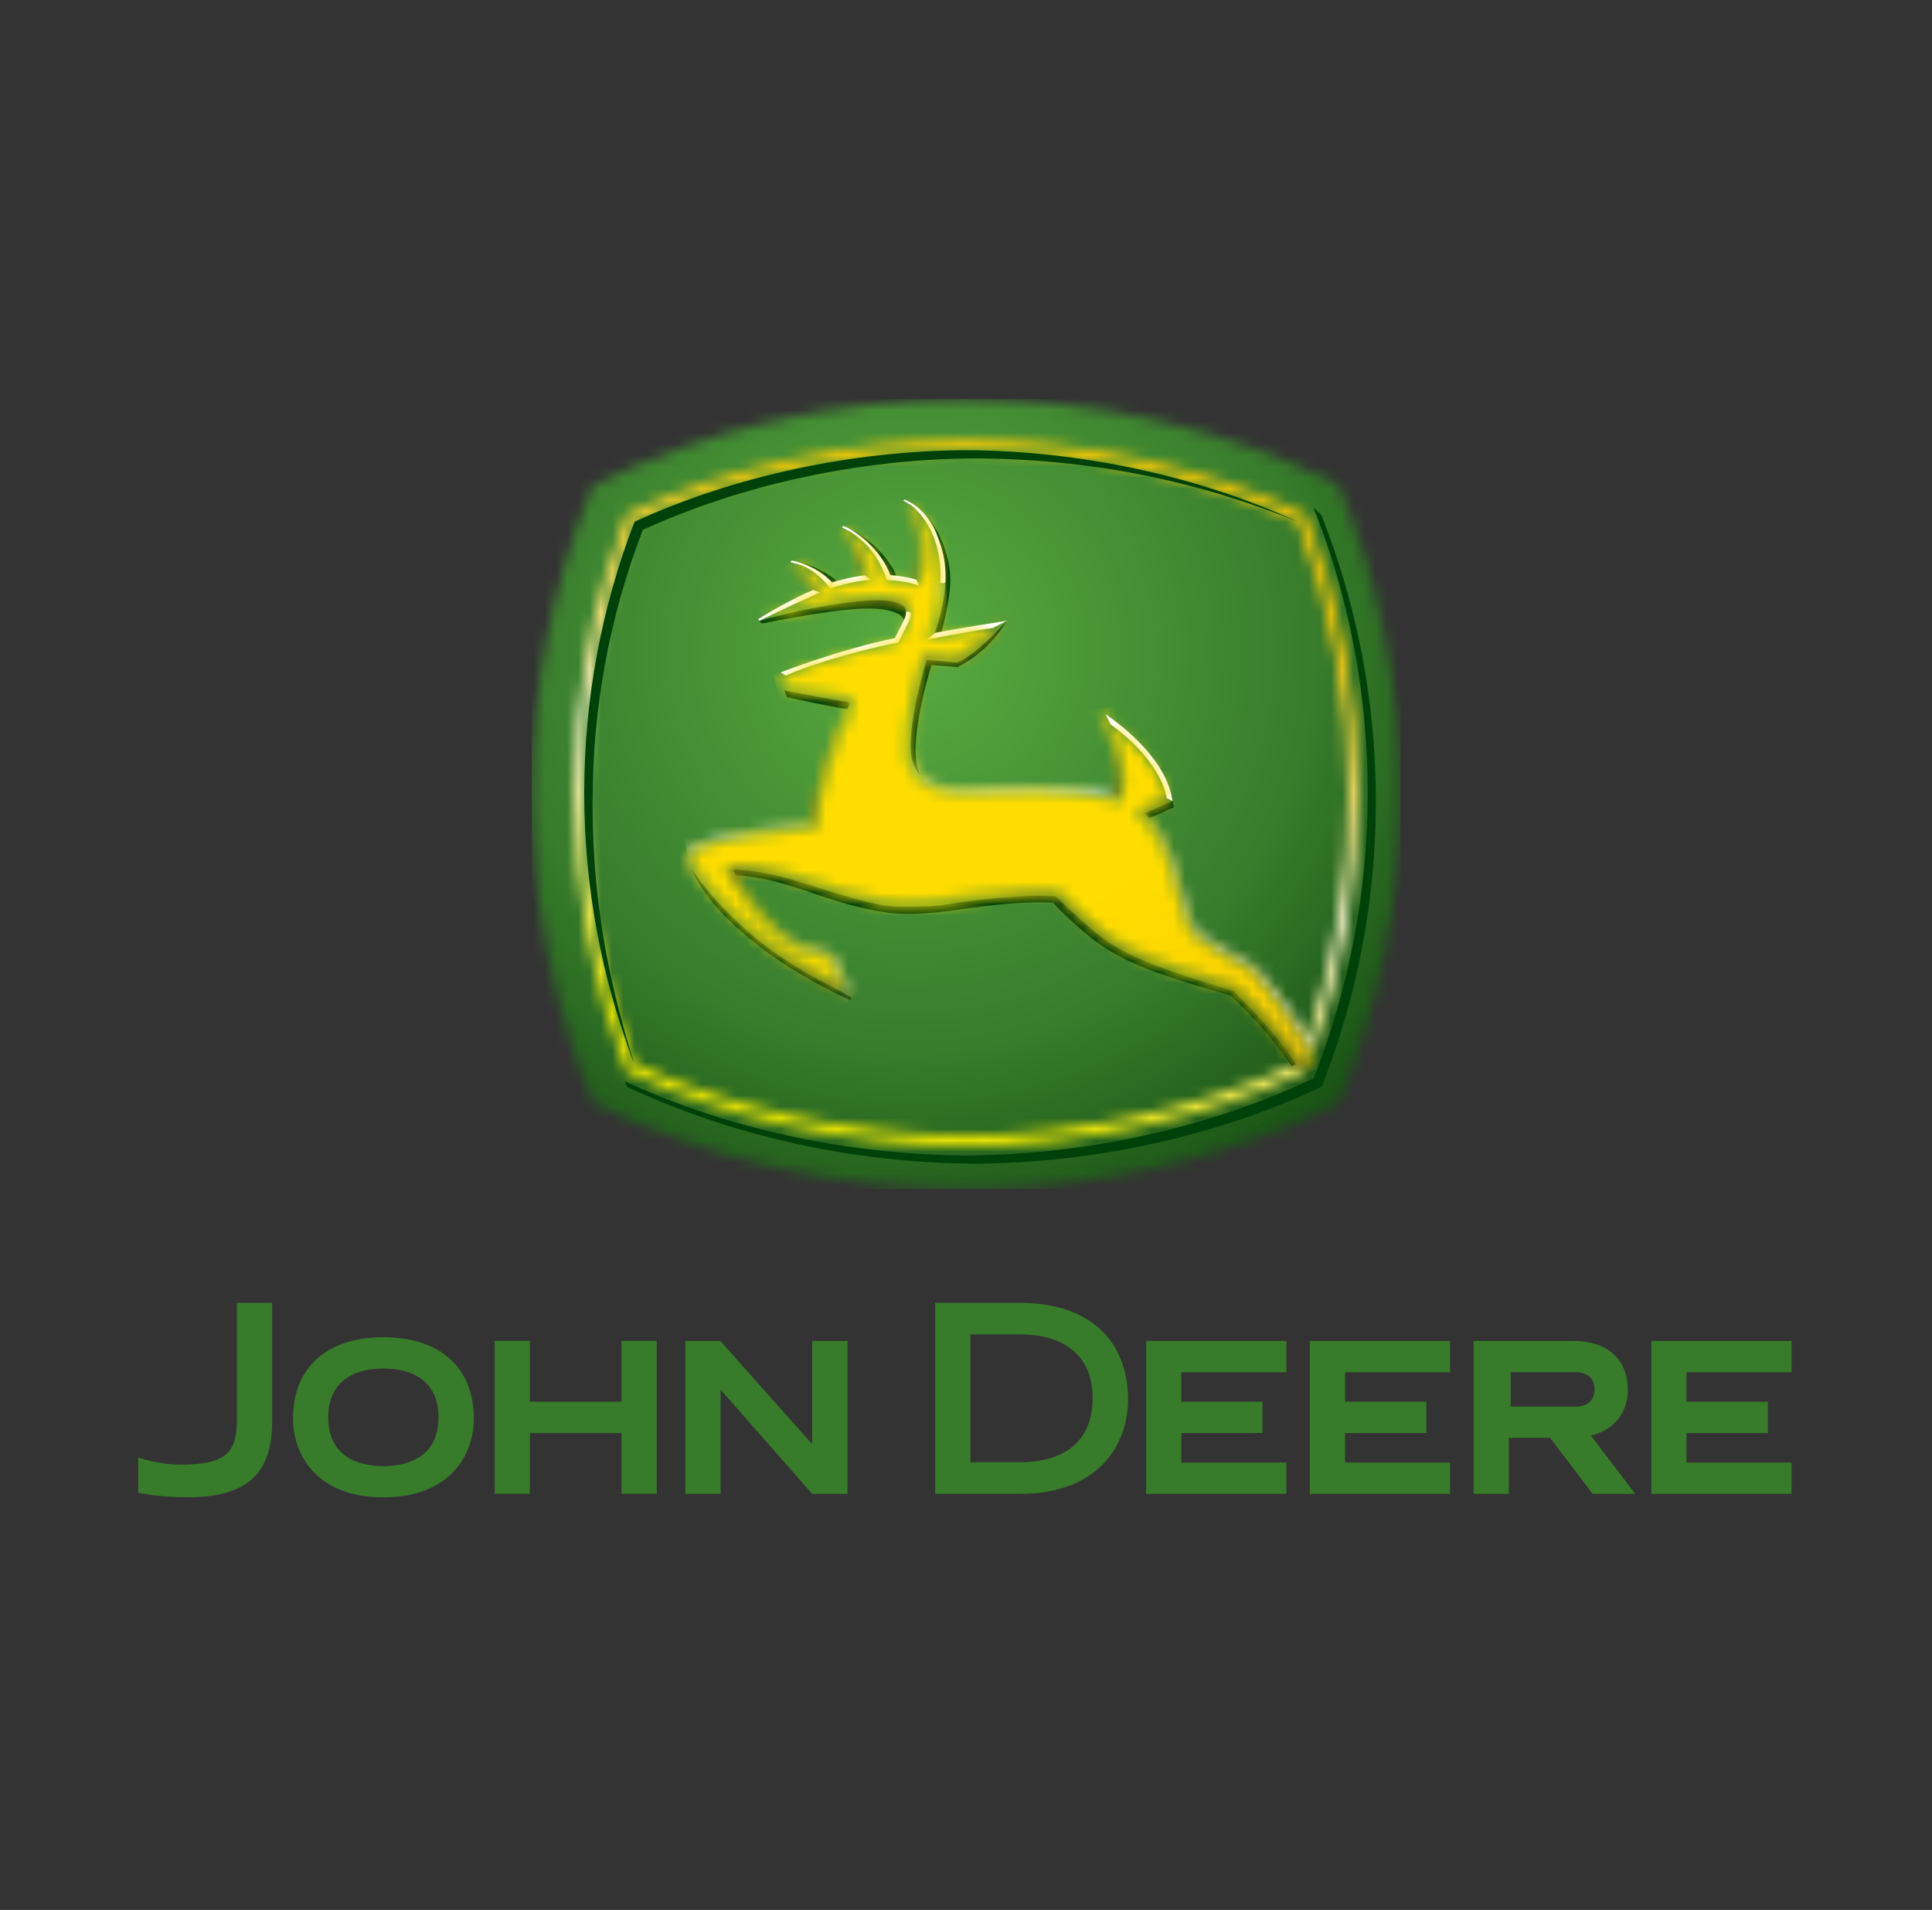 <svg width="172" height="170" viewBox="0 0 172 170" fill="none" xmlns="http://www.w3.org/2000/svg">
<rect x="0" y="0" width="172" height="170" fill="#333333" stroke="none"/>
<g clip-path="url(#clip0_2228_552)">
<path d="M12.301 129.726C12.301 129.726 14.082 130.366 16.075 130.366C18.201 130.366 19.523 130.071 20.263 129.319C20.878 128.698 21.122 127.664 21.091 126.134V115.971H24.232V126.573C24.188 131.269 21.919 133.269 16.646 133.269C14.082 133.269 12.301 132.861 12.301 132.861V129.72V129.726ZM26.088 126.259C26.088 129.494 28.194 133.275 34.132 133.275C40.069 133.275 42.182 129.494 42.182 126.259C42.182 121.733 39.172 119.024 34.132 119.024C29.091 119.024 26.088 121.726 26.088 126.259ZM34.132 130.498C32.301 130.498 29.216 129.927 29.216 126.115C29.216 123.382 31.009 121.808 34.132 121.808C37.254 121.808 39.041 123.375 39.041 126.115C39.041 129.927 35.962 130.498 34.132 130.498ZM55.329 119.35V124.761H47.172V119.35H44.038V132.955H47.172V127.545H55.329V132.955H58.464V119.35H55.329ZM105.166 130.178V127.551H112.395V124.767H105.166V122.14H114.52V119.356H102.038V132.961H114.52V130.178H105.166ZM119.743 130.178V127.551H126.978V124.767H119.743V122.14H129.097V119.356H116.608V132.961H129.097V130.178H119.743ZM150.144 130.178V127.551H157.386V124.767H150.144V122.14H159.498V119.356H147.016V132.961H159.498V130.178H150.144ZM86.395 118.773V130.153H90.828C93.229 130.153 97.273 129.407 97.273 124.41C97.273 120.824 94.928 118.773 90.828 118.773H86.395ZM90.828 115.965C96.834 115.965 100.426 119.193 100.426 124.585C100.426 128.454 97.912 132.961 90.828 132.961H83.254V115.965H90.828ZM145.58 132.961H141.787L138.006 127.983H134.326V132.961H131.191V119.356H140.056C143.11 119.356 144.922 120.987 144.922 123.726C144.922 125.363 144.019 127.206 141.636 127.783L145.58 132.968V132.961ZM140.219 125.206C140.865 125.206 141.956 124.999 141.956 123.651C141.956 122.686 141.323 122.134 140.219 122.134H134.489V125.193H140.219V125.206ZM75.448 132.961V119.356H72.307V128.541L64.125 119.356H61.016V132.961H64.15V123.682L72.301 132.961H75.442H75.448Z" fill="#387C2B"/>
<mask id="mask0_2228_552" style="mask-type:luminance" maskUnits="userSpaceOnUse" x="47" y="35" width="78" height="71">
<path d="M52.796 43.162C49.279 51.664 47.342 60.949 47.342 70.68C47.342 80.41 49.279 89.689 52.79 98.184C62.721 103.074 74.113 105.827 86.031 105.827C97.95 105.827 109.304 103.087 119.204 98.222C122.74 89.714 124.683 80.416 124.683 70.68C124.683 60.943 122.734 51.639 119.204 43.125C109.304 38.259 97.9 35.526 86.031 35.526C74.163 35.526 62.721 38.272 52.796 43.169V43.162Z" fill="white"/>
</mask>
<g mask="url(#mask0_2228_552)">
<path d="M124.683 35.52H47.342V105.827H124.683V35.52Z" fill="url(#paint0_radial_2228_552)"/>
</g>
<mask id="mask1_2228_552" style="mask-type:luminance" maskUnits="userSpaceOnUse" x="51" y="39" width="70" height="63">
<path d="M55.793 45.796C52.708 53.702 51.147 62.028 51.147 70.573C51.147 79.118 52.702 87.438 55.781 95.344C64.934 99.62 75.68 101.902 86.019 101.959C96.351 101.902 107.091 99.62 116.251 95.344L115.36 94.736C106.47 98.78 95.994 101.024 86.019 101.081C75.931 101.018 65.429 98.817 56.47 94.698C53.523 86.987 52.019 78.855 52.019 70.573C52.019 62.291 53.53 54.147 56.489 46.441C65.442 42.328 75.95 40.128 86.031 40.071C96.088 40.128 106.583 42.328 115.542 46.441C118.502 54.147 120.006 62.253 120.006 70.573C120.006 78.078 118.853 85.376 116.439 92.41L116.777 93.933C119.498 86.448 120.884 78.579 120.884 70.573C120.884 62.021 119.317 53.702 116.226 45.796C107.072 41.532 96.332 39.25 86.019 39.2C75.686 39.25 64.947 41.532 55.787 45.796H55.793Z" fill="white"/>
</mask>
<g mask="url(#mask1_2228_552)">
<path d="M56.124 21.258L35.011 97.492L115.928 119.901L137.041 43.667L56.124 21.258Z" fill="url(#paint1_linear_2228_552)"/>
</g>
<path d="M52.752 71.325C52.752 79.614 53.937 86.573 56.47 94.698C53.517 86.987 52.013 78.855 52.013 70.573C52.013 62.291 53.523 54.147 56.489 46.441C65.442 42.328 75.95 40.121 86.031 40.071C96.088 40.121 106.577 42.328 115.542 46.441C106.251 42.661 96.815 40.849 86.759 40.799C76.69 40.855 66.182 43.062 57.229 47.169C54.263 54.88 52.759 62.999 52.759 71.325M117.655 45.877C117.417 45.639 116.922 45.143 116.922 45.143C120.056 53.056 121.762 61.607 121.762 70.573C121.762 79.538 120.056 88.096 116.94 95.996C107.774 100.328 96.89 102.786 86.019 102.842C75.348 102.786 64.658 100.429 55.636 96.253C55.699 96.404 55.762 96.573 55.818 96.73C64.984 101.056 75.868 103.513 86.74 103.576C97.618 103.513 108.508 101.056 117.668 96.73C120.784 88.824 122.489 80.266 122.489 71.325C122.489 62.385 120.784 53.783 117.649 45.877M89.611 55.288C88.113 57.657 86.621 58.636 85.266 59.375C85.047 59.344 82.922 59.194 82.922 59.194C82.677 59.99 80.633 66.861 81.937 68.993C81.361 68.397 81.066 67.545 81.066 66.466C81.078 63.739 82.063 60.19 82.501 58.736C83.567 58.824 85.222 58.974 85.222 58.974C86.953 58.234 89.329 55.607 89.611 55.288ZM104.382 71.3C104.382 71.3 104.382 71.275 104.382 71.263C104.426 71.457 104.47 71.651 104.508 71.852C103.461 72.335 103.179 72.466 102.307 72.817C102.182 72.667 102.056 72.516 101.918 72.372C102.458 72.172 104.389 71.3 104.389 71.3M98.978 84.052C97.166 82.886 94.683 80.485 94.025 79.783C93.486 79.751 92.972 79.733 92.451 79.733C91.135 79.733 87.298 79.977 84.677 80.448C83.273 80.692 81.806 80.704 80.37 80.704C79.749 80.704 79.185 80.654 78.639 80.573C77.022 80.335 73.492 79.225 73.492 79.225C70.978 78.397 68.138 77.444 65.26 77.419C65.285 77.469 65.304 77.513 65.335 77.57C65.386 77.664 65.436 77.777 65.498 77.896C68.326 78.04 71.11 79.081 73.498 79.877C75.172 80.435 76.759 80.849 78.376 81.137C81.147 81.639 84.458 81.081 85.987 80.874C87.505 80.673 90.752 80.197 93.755 80.341C94.006 80.642 96.226 82.955 98.288 84.303C100.947 86.034 104.069 87.043 109.567 88.604C109.536 88.636 112.796 91.501 114.984 94.899C115.053 94.868 115.298 94.755 115.367 94.73C113.367 91.576 110.282 88.717 109.818 88.209C103.994 86.479 100.947 85.306 98.984 84.046M74.069 51.839C74.182 51.802 74.32 51.764 74.483 51.714C73.774 51.093 72.451 50.266 70.734 49.927C71.686 50.128 73.204 50.83 74.069 51.833M79.26 51.194C79.448 51.206 79.63 51.225 79.799 51.237C79.31 50.065 77.925 48.178 75.555 47.024C76.721 47.651 78.495 49.143 79.266 51.187M84.163 51.833C84.1 53.125 83.818 54.617 83.222 56.347C83.386 56.316 83.586 56.272 83.812 56.234C84.84 52.516 84.646 50.911 84.389 49.814C83.781 47.143 82.351 45.814 82.351 45.814C82.752 46.278 83.122 46.874 83.423 47.632C83.824 48.661 84.257 49.971 84.163 51.833ZM74.69 88.159L75.843 88.811L75.618 88.999C72.558 87.538 69.755 85.971 67.053 83.795C64.226 81.52 62.608 79.595 61.517 77.306L61.574 77.388C63.712 80.441 66.301 82.799 68.608 84.541C71.379 86.548 73.962 87.751 74.683 88.153M80.671 54.454C80.514 52.078 70.219 54.51 67.806 55.206C67.661 55.25 67.58 55.269 67.58 55.269L67.843 55.495C76.144 53.852 78.32 54.002 79.674 54.51C80.226 54.711 80.357 54.955 80.495 55.156C80.508 55.137 80.52 55.112 80.527 55.087C80.627 54.843 80.677 54.629 80.665 54.454M75.592 62.705C75.592 62.705 75.593 62.673 75.58 62.642C75.58 62.629 75.567 62.611 75.561 62.592C75.53 62.529 75.505 62.516 75.329 62.472C71.643 61.827 69.837 61.457 69.837 61.457C69.837 61.457 69.962 61.814 70.05 62.053C70.357 62.115 73.793 62.88 75.423 63.118C75.454 63.049 75.492 62.974 75.53 62.905C75.567 62.824 75.592 62.748 75.592 62.705Z" fill="#004109"/>
<mask id="mask2_2228_552" style="mask-type:luminance" maskUnits="userSpaceOnUse" x="80" y="55" width="20" height="17">
<path d="M88.395 55.896C87.787 56.51 86.715 57.614 85.129 58.504C84.909 58.472 82.175 58.259 82.175 58.259C81.925 59.056 80.627 63.306 80.614 66.472C80.614 67.726 80.978 68.717 81.699 69.394C82.947 70.61 84.947 70.704 86.345 70.623C95.592 70.109 98.922 71.231 99.618 71.482L99.404 70.93C98.483 70.617 96.251 70.04 91.241 70.04C89.868 70.04 87.918 70.077 86.326 70.171C86.094 70.184 85.868 70.19 85.649 70.19C84 70.19 82.784 69.808 82.019 69.068C81.392 68.472 81.072 67.601 81.072 66.472C81.078 63.745 82.063 60.197 82.508 58.736C83.567 58.824 85.229 58.974 85.229 58.974C87.072 58.19 89.643 55.256 89.643 55.256L88.401 55.896H88.395Z" fill="white"/>
</mask>
<g mask="url(#mask2_2228_552)">
<path d="M96.321 48.062L74.476 58.077L83.919 78.674L105.764 68.659L96.321 48.062Z" fill="url(#paint2_linear_2228_552)"/>
</g>
<mask id="mask3_2228_552" style="mask-type:luminance" maskUnits="userSpaceOnUse" x="74" y="46" width="4" height="6">
<path d="M74.94 46.937C75.436 47.488 76.37 49.319 76.991 51.206L77.511 51.607V51.532C77.373 50.466 76.596 48.391 75.693 47.325L74.94 46.937Z" fill="white"/>
</mask>
<g mask="url(#mask3_2228_552)">
<path d="M76.825 45.792L72.873 48.173L75.623 52.738L79.576 50.356L76.825 45.792Z" fill="url(#paint3_linear_2228_552)"/>
</g>
<mask id="mask4_2228_552" style="mask-type:luminance" maskUnits="userSpaceOnUse" x="101" y="72" width="16" height="22">
<path d="M101.11 72.209L101.291 72.378C103.755 74.842 104.257 77.576 104.834 79.714C105.273 81.356 105.649 82.761 106.508 83.513C107.423 84.309 110.639 86.002 111.442 86.416C111.693 86.767 114.056 89.313 116.784 93.933L116.445 92.422C114.433 88.987 111.743 86.071 111.743 86.071C111.743 86.071 107.505 83.776 106.809 83.175C106.05 82.51 105.686 81.162 105.266 79.595C105.21 79.375 105.147 79.15 105.091 78.924C104.583 76.987 103.962 74.592 101.912 72.372C101.925 72.366 101.944 72.36 101.962 72.353H101.925L101.11 72.203V72.209Z" fill="white"/>
</mask>
<g mask="url(#mask4_2228_552)">
<path d="M111.966 64.967L91.084 78.877L105.926 101.157L126.808 87.247L111.966 64.967Z" fill="url(#paint4_linear_2228_552)"/>
</g>
<mask id="mask5_2228_552" style="mask-type:luminance" maskUnits="userSpaceOnUse" x="64" y="76" width="31" height="5">
<path d="M65.122 76.98H64.52L65.26 77.425C68.138 77.451 70.978 78.403 73.486 79.231C73.486 79.231 77.022 80.341 78.639 80.579C79.179 80.661 79.749 80.704 80.37 80.704C81.799 80.704 83.273 80.692 84.677 80.447C87.298 79.971 91.141 79.733 92.451 79.733C92.972 79.733 93.486 79.745 94.025 79.777L94.238 79.331C92.639 79.225 90.345 79.231 87.473 79.588L86.207 79.751C83.793 80.065 81.122 80.516 78.715 80.121C77.097 79.858 75.505 79.419 73.837 78.855C71.26 78.002 68.232 76.968 65.166 76.968H65.122V76.98Z" fill="white"/>
</mask>
<g mask="url(#mask5_2228_552)">
<path d="M64.863 73.787L64.116 80.662L93.878 83.895L94.625 77.02L64.863 73.787Z" fill="url(#paint5_linear_2228_552)"/>
</g>
<mask id="mask6_2228_552" style="mask-type:luminance" maskUnits="userSpaceOnUse" x="97" y="63" width="4" height="9">
<path d="M97.73 63.118C97.73 63.118 100.627 68.353 99.404 70.924L99.618 71.476C100.056 70.88 100.815 68.648 98.865 64.479L98.439 63.576C98.006 63.281 97.73 63.118 97.73 63.118Z" fill="white"/>
</mask>
<g mask="url(#mask6_2228_552)">
<path d="M100.726 62.583L96.316 63.355L97.827 71.983L102.236 71.211L100.726 62.583Z" fill="url(#paint6_linear_2228_552)"/>
</g>
<mask id="mask7_2228_552" style="mask-type:luminance" maskUnits="userSpaceOnUse" x="101" y="71" width="4" height="2">
<path d="M101.11 72.209L101.925 72.353H101.962C102.552 72.121 104.389 71.306 104.389 71.306L103.875 71.043C102.495 71.695 101.11 72.209 101.11 72.209Z" fill="white"/>
</mask>
<g mask="url(#mask7_2228_552)">
<path d="M104.196 70.292L100.803 71.12L101.291 73.118L104.683 72.29L104.196 70.292Z" fill="url(#paint7_linear_2228_552)"/>
</g>
<mask id="mask8_2228_552" style="mask-type:luminance" maskUnits="userSpaceOnUse" x="64" y="76" width="12" height="13">
<path d="M64.52 76.981L64.796 77.513C65.279 78.473 67.668 83.043 71.329 84.629C72.006 84.83 73.668 85.225 73.881 85.394C73.925 85.513 74.539 86.893 74.909 87.777L75.843 88.817C75.843 88.817 74.439 85.457 74.245 85.106C74.056 84.78 71.712 84.31 71.48 84.241C68.245 82.817 66.006 78.943 65.329 77.582C65.304 77.526 65.279 77.476 65.254 77.426L64.514 76.981H64.52Z" fill="white"/>
</mask>
<g mask="url(#mask8_2228_552)">
<path d="M71.107 71.395L58.685 81.94L69.268 94.405L81.69 83.86L71.107 71.395Z" fill="url(#paint8_linear_2228_552)"/>
</g>
<mask id="mask9_2228_552" style="mask-type:luminance" maskUnits="userSpaceOnUse" x="61" y="73" width="12" height="3">
<path d="M61.135 75.532L61.643 75.802C64.796 74.404 69.63 74.052 72.639 73.783L72.226 73.369C64.759 73.852 61.135 75.538 61.135 75.538V75.532Z" fill="white"/>
</mask>
<g mask="url(#mask9_2228_552)">
<path d="M72.183 71.109L60.663 73.453L61.597 78.043L73.116 75.699L72.183 71.109Z" fill="url(#paint9_linear_2228_552)"/>
</g>
<mask id="mask10_2228_552" style="mask-type:luminance" maskUnits="userSpaceOnUse" x="70" y="50" width="4" height="3">
<path d="M70.376 50.04C70.84 50.447 71.831 51.607 72.407 52.523L73.003 52.742C72.821 52.134 71.768 50.798 71.072 50.222L70.382 50.04H70.376Z" fill="white"/>
</mask>
<g mask="url(#mask10_2228_552)">
<path d="M71.797 48.736L69.039 51.294L71.602 54.057L74.36 51.498L71.797 48.736Z" fill="url(#paint10_linear_2228_552)"/>
</g>
<mask id="mask11_2228_552" style="mask-type:luminance" maskUnits="userSpaceOnUse" x="61" y="75" width="15" height="14">
<path d="M61.135 75.532L61.511 77.3L61.574 77.382C63.712 80.441 66.301 82.792 68.614 84.535C71.386 86.548 73.969 87.752 74.69 88.147L75.85 88.811L74.915 87.77C70.451 85.325 65.486 82.253 61.95 77.125C61.937 76.993 61.712 76.115 61.649 75.796L61.141 75.526L61.135 75.532Z" fill="white"/>
</mask>
<g mask="url(#mask11_2228_552)">
<path d="M67.663 68.216L54.529 82.906L69.303 96.115L82.437 81.425L67.663 68.216Z" fill="url(#paint11_linear_2228_552)"/>
</g>
<mask id="mask12_2228_552" style="mask-type:luminance" maskUnits="userSpaceOnUse" x="94" y="79" width="23" height="17">
<path d="M94.019 79.783C94.677 80.491 97.16 82.886 98.978 84.052C100.94 85.313 103.987 86.485 109.812 88.222C110.276 88.736 113.36 91.588 115.36 94.742L116.251 95.35C113.981 91.507 110.088 87.864 110.056 87.833C104.658 86.222 101.285 85.005 99.216 83.683C97.248 82.41 94.483 79.651 94.232 79.344L94.019 79.789V79.783Z" fill="white"/>
</mask>
<g mask="url(#mask12_2228_552)">
<path d="M101.843 68.712L86.362 89.702L108.407 105.961L123.888 84.971L101.843 68.712Z" fill="url(#paint12_linear_2228_552)"/>
</g>
<mask id="mask13_2228_552" style="mask-type:luminance" maskUnits="userSpaceOnUse" x="69" y="59" width="8" height="4">
<path d="M69.486 59.852C69.486 59.852 69.643 60.773 69.837 61.457C69.837 61.457 71.643 61.827 75.329 62.479C75.498 62.523 75.523 62.535 75.555 62.598C75.567 62.617 75.567 62.629 75.574 62.648C75.643 62.598 75.73 62.56 75.824 62.56C75.9 62.56 75.969 62.585 76.038 62.623C76.025 62.535 75.994 62.466 75.962 62.397C75.831 62.134 75.636 62.084 75.411 62.034C75.411 62.034 70.583 61.143 70.194 61.062C70.132 60.849 69.994 60.51 69.956 60.134L69.48 59.852H69.486Z" fill="white"/>
</mask>
<g mask="url(#mask13_2228_552)">
<path d="M75.706 58.406L68.871 59.991L69.82 64.083L76.655 62.498L75.706 58.406Z" fill="url(#paint13_linear_2228_552)"/>
</g>
<mask id="mask14_2228_552" style="mask-type:luminance" maskUnits="userSpaceOnUse" x="72" y="62" width="5" height="12">
<path d="M75.574 62.648C75.574 62.648 75.586 62.686 75.586 62.705C75.586 62.755 75.561 62.824 75.523 62.905C73.737 66.485 72.652 69.996 72.219 73.357L72.633 73.77C73.059 69.965 74.282 66.372 75.931 63.106C76.006 62.943 76.038 62.811 76.038 62.698C76.038 62.667 76.038 62.642 76.038 62.617C75.975 62.579 75.9 62.554 75.824 62.554C75.73 62.554 75.643 62.592 75.574 62.642V62.648Z" fill="white"/>
</mask>
<g mask="url(#mask14_2228_552)">
<path d="M75.846 61.735L69.756 63.147L72.418 74.629L78.507 73.218L75.846 61.735Z" fill="url(#paint14_linear_2228_552)"/>
</g>
<mask id="mask15_2228_552" style="mask-type:luminance" maskUnits="userSpaceOnUse" x="80" y="44" width="3" height="9">
<path d="M80.426 44.554C81.091 45.382 82.614 47.356 81.58 51.588L81.843 52.165C82.658 50.297 82.771 46.729 81.097 44.943L80.433 44.548L80.426 44.554Z" fill="white"/>
</mask>
<g mask="url(#mask15_2228_552)">
<path d="M82.406 43.707L77.669 45.737L80.789 53.015L85.525 50.985L82.406 43.707Z" fill="url(#paint15_linear_2228_552)"/>
</g>
<mask id="mask16_2228_552" style="mask-type:luminance" maskUnits="userSpaceOnUse" x="82" y="51" width="3" height="6">
<path d="M83.893 51.908C83.787 51.908 83.712 51.846 83.712 51.846C83.636 53.275 83.291 54.968 82.527 56.93L83.229 56.341C83.824 54.617 84.106 53.124 84.169 51.827C84.169 51.827 84.056 51.902 83.9 51.902L83.893 51.908Z" fill="white"/>
</mask>
<g mask="url(#mask16_2228_552)">
<path d="M84.142 51.67L82.021 51.881L82.539 57.09L84.66 56.879L84.142 51.67Z" fill="url(#paint16_linear_2228_552)"/>
</g>
<path d="M70.495 49.889C70.495 49.889 70.357 50.021 70.376 50.04L71.066 50.222C72.395 50.585 73.586 51.896 73.9 52.372L74.056 51.846C73.11 50.755 71.398 50.021 70.489 49.896" fill="white"/>
<path d="M75.072 46.817L74.94 46.936L75.693 47.319C77.536 48.498 78.47 50.134 78.934 51.626L79.26 51.194C78.382 48.842 76.163 47.219 75.072 46.811" fill="white"/>
<path d="M83.423 47.626C82.652 45.695 81.442 44.843 80.527 44.466L80.401 44.548H80.42L81.085 44.949C81.085 44.949 83.975 46.924 83.705 51.846C83.705 51.846 83.781 51.908 83.887 51.908C84.044 51.908 84.157 51.833 84.157 51.833C84.257 49.965 83.824 48.661 83.417 47.633" fill="white"/>
<mask id="mask17_2228_552" style="mask-type:luminance" maskUnits="userSpaceOnUse" x="67" y="53" width="15" height="3">
<path d="M67.58 55.269C69.473 54.686 80.502 51.996 80.671 54.447C80.671 54.447 80.897 54.366 81.103 54.573C81.135 53.858 80.671 53.369 80.044 53.225C79.555 53.106 78.915 53.037 78.132 53.037C75.862 53.037 72.376 53.614 67.58 55.269Z" fill="white"/>
</mask>
<g mask="url(#mask17_2228_552)">
<path d="M81.104 51.334L67.427 52L67.619 55.927L81.295 55.26L81.104 51.334Z" fill="url(#paint17_linear_2228_552)"/>
</g>
<path d="M72.408 52.517L73.003 52.736C72.759 52.843 72.514 52.955 72.263 53.075C70.063 54.034 67.58 55.263 67.58 55.263L67.517 55.093C68.451 54.51 70.583 53.269 72.401 52.51M103.875 71.043L104.382 71.3C103.881 67.676 100.044 64.686 98.439 63.576L98.865 64.473C100.408 65.57 103.31 68.121 103.868 71.037M81.837 52.172L81.58 51.595C80.928 51.388 80.15 51.256 79.26 51.194L78.934 51.626C79.881 51.67 80.953 51.802 81.843 52.165M77.517 51.607L76.997 51.206C75.793 51.344 74.614 51.676 74.069 51.846L73.912 52.372C73.912 52.372 75.793 51.727 77.523 51.607M82.552 56.924C82.552 56.924 86.194 56.215 88.395 55.889L89.643 55.25C89.643 55.25 84.859 56.002 83.229 56.341L82.527 56.93H82.558L82.552 56.924ZM80.941 55.275C81.041 55.024 81.097 54.792 81.103 54.579C80.903 54.372 80.671 54.454 80.671 54.454C80.677 54.629 80.627 54.849 80.533 55.087C80.157 55.846 79.818 56.491 79.674 56.799C74.69 57.821 69.486 59.852 69.486 59.852L69.962 60.134C72.564 58.974 77.392 57.67 79.975 57.194C79.975 57.194 80.395 56.379 80.947 55.269" fill="white"/>
<mask id="mask18_2228_552" style="mask-type:luminance" maskUnits="userSpaceOnUse" x="61" y="44" width="56" height="52">
<path d="M81.837 52.172C80.947 51.802 79.875 51.67 78.928 51.632C78.464 50.14 77.536 48.498 75.687 47.325C76.589 48.391 77.367 50.466 77.505 51.532V51.607C75.781 51.726 73.894 52.366 73.894 52.366C73.58 51.896 72.389 50.579 71.06 50.215C71.755 50.792 72.809 52.128 72.991 52.736C72.746 52.842 72.502 52.955 72.251 53.074C70.05 54.034 67.567 55.263 67.567 55.263C74.013 53.037 78.107 52.761 80.031 53.219C80.846 53.407 81.386 54.172 80.928 55.263C80.376 56.366 79.962 57.187 79.962 57.187C77.379 57.664 72.558 58.968 69.95 60.128C69.987 60.504 70.125 60.842 70.188 61.056C70.577 61.137 75.404 62.027 75.404 62.027C75.63 62.078 75.825 62.134 75.956 62.391C75.987 62.472 76.031 62.573 76.031 62.698C76.031 62.805 76 62.943 75.925 63.106C74.282 66.372 73.053 69.965 72.627 73.77C69.618 74.04 64.784 74.397 61.63 75.789C61.693 76.115 61.919 76.987 61.931 77.118C65.467 82.247 70.433 85.313 74.897 87.764C74.527 86.88 73.918 85.501 73.868 85.382C73.655 85.212 71.994 84.811 71.317 84.617C67.655 83.031 65.266 78.46 64.784 77.501L64.508 76.968H65.11C68.188 76.962 71.229 77.996 73.818 78.855C75.486 79.419 77.078 79.858 78.696 80.121C81.103 80.516 83.774 80.065 86.188 79.751L87.455 79.588C90.326 79.231 92.621 79.225 94.219 79.331C94.464 79.639 97.235 82.391 99.204 83.67C101.273 84.993 104.646 86.215 110.044 87.82C110.075 87.852 113.975 91.494 116.238 95.338C116.42 94.874 116.777 93.933 116.771 93.921C114.05 89.3 111.68 86.755 111.43 86.403C110.627 85.99 107.411 84.297 106.495 83.501C105.636 82.748 105.26 81.344 104.821 79.701C104.238 77.563 103.743 74.83 101.279 72.366L101.097 72.197C101.097 72.197 102.483 71.683 103.862 71.031C103.31 68.109 100.401 65.563 98.859 64.466C100.809 68.635 100.05 70.868 99.611 71.463C98.922 71.219 95.586 70.09 86.339 70.604C84.941 70.679 82.934 70.585 81.693 69.375C80.972 68.698 80.608 67.714 80.608 66.454C80.621 63.294 81.918 59.037 82.169 58.24C82.169 58.24 84.903 58.454 85.122 58.485C86.709 57.595 87.781 56.498 88.389 55.877C86.188 56.203 82.546 56.911 82.546 56.911H82.514C85.912 48.247 81.085 44.93 81.085 44.93C82.759 46.717 82.646 50.284 81.831 52.153L81.837 52.172Z" fill="white"/>
</mask>
<g mask="url(#mask18_2228_552)">
<path d="M104.552 22.034L40.697 56.144L73.885 118.274L137.741 84.164L104.552 22.034Z" fill="url(#paint18_linear_2228_552)"/>
</g>
</g>
<defs>
<radialGradient id="paint0_radial_2228_552" cx="0" cy="0" r="1" gradientUnits="userSpaceOnUse" gradientTransform="translate(81.125 57.824) scale(54.744 54.952)">
<stop stop-color="#58AB40"/>
<stop offset="0.65" stop-color="#387C2C"/>
<stop offset="1" stop-color="#195315"/>
</radialGradient>
<linearGradient id="paint1_linear_2228_552" x1="91.652" y1="48.58" x2="78.443" y2="96.272" gradientUnits="userSpaceOnUse">
<stop stop-color="#FFCB05"/>
<stop offset="0.06" stop-color="#FFCE15"/>
<stop offset="0.17" stop-color="#FFD73E"/>
<stop offset="0.33" stop-color="#FFE582"/>
<stop offset="0.5" stop-color="#FFF6D2"/>
<stop offset="0.55" stop-color="#FFF5C9"/>
<stop offset="0.63" stop-color="#FFF5B1"/>
<stop offset="0.73" stop-color="#FFF48A"/>
<stop offset="0.84" stop-color="#FFF354"/>
<stop offset="0.97" stop-color="#FFF210"/>
<stop offset="1" stop-color="#FFF200"/>
</linearGradient>
<linearGradient id="paint2_linear_2228_552" x1="93.605" y1="68.598" x2="87.901" y2="56.158" gradientUnits="userSpaceOnUse">
<stop stop-color="#FFFDE8"/>
<stop offset="0.05" stop-color="#FFFBDE"/>
<stop offset="0.12" stop-color="#FFF7C3"/>
<stop offset="0.22" stop-color="#FFF197"/>
<stop offset="0.34" stop-color="#FFE95A"/>
<stop offset="0.48" stop-color="#FFDF0E"/>
<stop offset="0.5" stop-color="#FFDD00"/>
<stop offset="0.8" stop-color="#C7A003"/>
<stop offset="1" stop-color="#A67B05"/>
</linearGradient>
<linearGradient id="paint3_linear_2228_552" x1="74.341" y1="46.889" x2="77.047" y2="51.379" gradientUnits="userSpaceOnUse">
<stop stop-color="#FFDD00"/>
<stop offset="0.59" stop-color="#C7A003"/>
<stop offset="1" stop-color="#A67B05"/>
</linearGradient>
<linearGradient id="paint4_linear_2228_552" x1="101.426" y1="72.392" x2="115.029" y2="92.812" gradientUnits="userSpaceOnUse">
<stop stop-color="#FFDD00"/>
<stop offset="0.04" stop-color="#FFDF1C"/>
<stop offset="0.09" stop-color="#FFE341"/>
<stop offset="0.14" stop-color="#FFE560"/>
<stop offset="0.19" stop-color="#FFE878"/>
<stop offset="0.24" stop-color="#FFE988"/>
<stop offset="0.31" stop-color="#FFEA92"/>
<stop offset="0.38" stop-color="#FFEB96"/>
<stop offset="0.39" stop-color="#FFEB99"/>
<stop offset="0.46" stop-color="#FFEFB0"/>
<stop offset="0.53" stop-color="#FFF3C2"/>
<stop offset="0.62" stop-color="#FFF5CF"/>
<stop offset="0.74" stop-color="#FFF6D6"/>
<stop offset="1" stop-color="#FFF7D9"/>
</linearGradient>
<linearGradient id="paint5_linear_2228_552" x1="61.921" y1="78.349" x2="98.221" y2="82.292" gradientUnits="userSpaceOnUse">
<stop stop-color="#A67B05"/>
<stop offset="0.09" stop-color="#BD9503"/>
<stop offset="0.23" stop-color="#DAB402"/>
<stop offset="0.36" stop-color="#EECA00"/>
<stop offset="0.49" stop-color="#FAD800"/>
<stop offset="0.6" stop-color="#FFDD00"/>
<stop offset="0.84" stop-color="#C7A003"/>
<stop offset="1" stop-color="#A67B05"/>
</linearGradient>
<linearGradient id="paint6_linear_2228_552" x1="98.166" y1="70.445" x2="95.918" y2="57.605" gradientUnits="userSpaceOnUse">
<stop stop-color="#A67B05"/>
<stop offset="0.09" stop-color="#BD9503"/>
<stop offset="0.23" stop-color="#DAB402"/>
<stop offset="0.36" stop-color="#EECA00"/>
<stop offset="0.49" stop-color="#FAD800"/>
<stop offset="0.6" stop-color="#FFDD00"/>
<stop offset="0.72" stop-color="#FFDF1C"/>
<stop offset="0.9" stop-color="#FFE140"/>
<stop offset="1" stop-color="#FFE34F"/>
</linearGradient>
<linearGradient id="paint7_linear_2228_552" x1="101.568" y1="73.736" x2="124.874" y2="68.05" gradientUnits="userSpaceOnUse">
<stop stop-color="#A67B05"/>
<stop offset="0.09" stop-color="#BD9503"/>
<stop offset="0.23" stop-color="#DAB402"/>
<stop offset="0.36" stop-color="#EECA00"/>
<stop offset="0.49" stop-color="#FAD800"/>
<stop offset="0.6" stop-color="#FFDD00"/>
<stop offset="0.72" stop-color="#FFDF1C"/>
<stop offset="0.9" stop-color="#FFE140"/>
<stop offset="1" stop-color="#FFE34F"/>
</linearGradient>
<linearGradient id="paint8_linear_2228_552" x1="67.293" y1="76.764" x2="77.767" y2="89.102" gradientUnits="userSpaceOnUse">
<stop stop-color="#A67B05"/>
<stop offset="0.02" stop-color="#B48A04"/>
<stop offset="0.07" stop-color="#CFA802"/>
<stop offset="0.11" stop-color="#E4BF01"/>
<stop offset="0.17" stop-color="#F3D000"/>
<stop offset="0.22" stop-color="#FCD900"/>
<stop offset="0.3" stop-color="#FFDD00"/>
<stop offset="0.37" stop-color="#FFE018"/>
<stop offset="0.6" stop-color="#FFEB64"/>
<stop offset="0.78" stop-color="#FFF49C"/>
<stop offset="0.92" stop-color="#FFF9BF"/>
<stop offset="1" stop-color="#FFFBCC"/>
</linearGradient>
<linearGradient id="paint9_linear_2228_552" x1="61.47" y1="76.861" x2="72.076" y2="74.704" gradientUnits="userSpaceOnUse">
<stop stop-color="#FFFDE8"/>
<stop offset="0.17" stop-color="#FFFCE4"/>
<stop offset="0.33" stop-color="#FFFAD8"/>
<stop offset="0.49" stop-color="#FFF7C4"/>
<stop offset="0.65" stop-color="#FFF2A9"/>
<stop offset="0.81" stop-color="#FFEC85"/>
<stop offset="0.96" stop-color="#FFE45A"/>
<stop offset="1" stop-color="#FFE34F"/>
</linearGradient>
<linearGradient id="paint10_linear_2228_552" x1="70.55" y1="49.153" x2="73.293" y2="52.109" gradientUnits="userSpaceOnUse">
<stop stop-color="#FFDD00"/>
<stop offset="0.59" stop-color="#C7A003"/>
<stop offset="1" stop-color="#A67B05"/>
</linearGradient>
<linearGradient id="paint11_linear_2228_552" x1="73.235" y1="89.404" x2="58.028" y2="75.808" gradientUnits="userSpaceOnUse">
<stop stop-color="#A67B05"/>
<stop offset="0.09" stop-color="#BD9503"/>
<stop offset="0.23" stop-color="#DAB402"/>
<stop offset="0.36" stop-color="#EECA00"/>
<stop offset="0.49" stop-color="#FAD800"/>
<stop offset="0.6" stop-color="#FFDD00"/>
<stop offset="0.72" stop-color="#FFDF1C"/>
<stop offset="0.9" stop-color="#FFE140"/>
<stop offset="1" stop-color="#FFE34F"/>
</linearGradient>
<linearGradient id="paint12_linear_2228_552" x1="115.616" y1="94.689" x2="94.446" y2="79.075" gradientUnits="userSpaceOnUse">
<stop stop-color="#A67A05"/>
<stop offset="0.16" stop-color="#BF9603"/>
<stop offset="0.5" stop-color="#FFDD00"/>
<stop offset="0.8" stop-color="#C7A003"/>
<stop offset="1" stop-color="#A67B05"/>
</linearGradient>
<linearGradient id="paint13_linear_2228_552" x1="73.675" y1="60.593" x2="76.834" y2="74.211" gradientUnits="userSpaceOnUse">
<stop stop-color="#FFDD00"/>
<stop offset="0.07" stop-color="#DBB501"/>
<stop offset="0.15" stop-color="#B48A04"/>
<stop offset="0.19" stop-color="#A67A05"/>
<stop offset="0.3" stop-color="#EABC07"/>
<stop offset="1" stop-color="#EABC07"/>
</linearGradient>
<linearGradient id="paint14_linear_2228_552" x1="72.38" y1="63.487" x2="74.835" y2="74.082" gradientUnits="userSpaceOnUse">
<stop stop-color="#FFDD00"/>
<stop offset="0.35" stop-color="#DBB501"/>
<stop offset="0.78" stop-color="#B48A04"/>
<stop offset="1" stop-color="#A67A05"/>
</linearGradient>
<linearGradient id="paint15_linear_2228_552" x1="78.809" y1="44.683" x2="81.604" y2="51.204" gradientUnits="userSpaceOnUse">
<stop stop-color="#FFDD00"/>
<stop offset="0.59" stop-color="#C7A003"/>
<stop offset="1" stop-color="#A67B05"/>
</linearGradient>
<linearGradient id="paint16_linear_2228_552" x1="84.771" y1="56.879" x2="83.63" y2="45.409" gradientUnits="userSpaceOnUse">
<stop stop-color="#A67B05"/>
<stop offset="0.04" stop-color="#BD9503"/>
<stop offset="0.11" stop-color="#DAB402"/>
<stop offset="0.17" stop-color="#EECA00"/>
<stop offset="0.23" stop-color="#FAD800"/>
<stop offset="0.29" stop-color="#FFDD00"/>
<stop offset="0.37" stop-color="#FFEB69"/>
<stop offset="0.44" stop-color="#FFF5B9"/>
<stop offset="0.49" stop-color="#FFFCEB"/>
<stop offset="0.51" stop-color="white"/>
<stop offset="1" stop-color="white"/>
</linearGradient>
<linearGradient id="paint17_linear_2228_552" x1="67.222" y1="55.076" x2="80.58" y2="54.425" gradientUnits="userSpaceOnUse">
<stop stop-color="#FFDD00"/>
<stop offset="0.59" stop-color="#C7A003"/>
<stop offset="1" stop-color="#A67B05"/>
</linearGradient>
<linearGradient id="paint18_linear_2228_552" x1="108.569" y1="110.032" x2="83.156" y2="62.457" gradientUnits="userSpaceOnUse">
<stop stop-color="#E4AA11"/>
<stop offset="0.1" stop-color="#EBB80C"/>
<stop offset="0.26" stop-color="#F6CC05"/>
<stop offset="0.43" stop-color="#FCD801"/>
<stop offset="0.6" stop-color="#FFDD00"/>
<stop offset="1" stop-color="#FFDD00"/>
</linearGradient>
<clipPath id="clip0_2228_552">
<rect width="172" height="169" fill="white" transform="translate(0 0.298)"/>
</clipPath>
</defs>
</svg>

